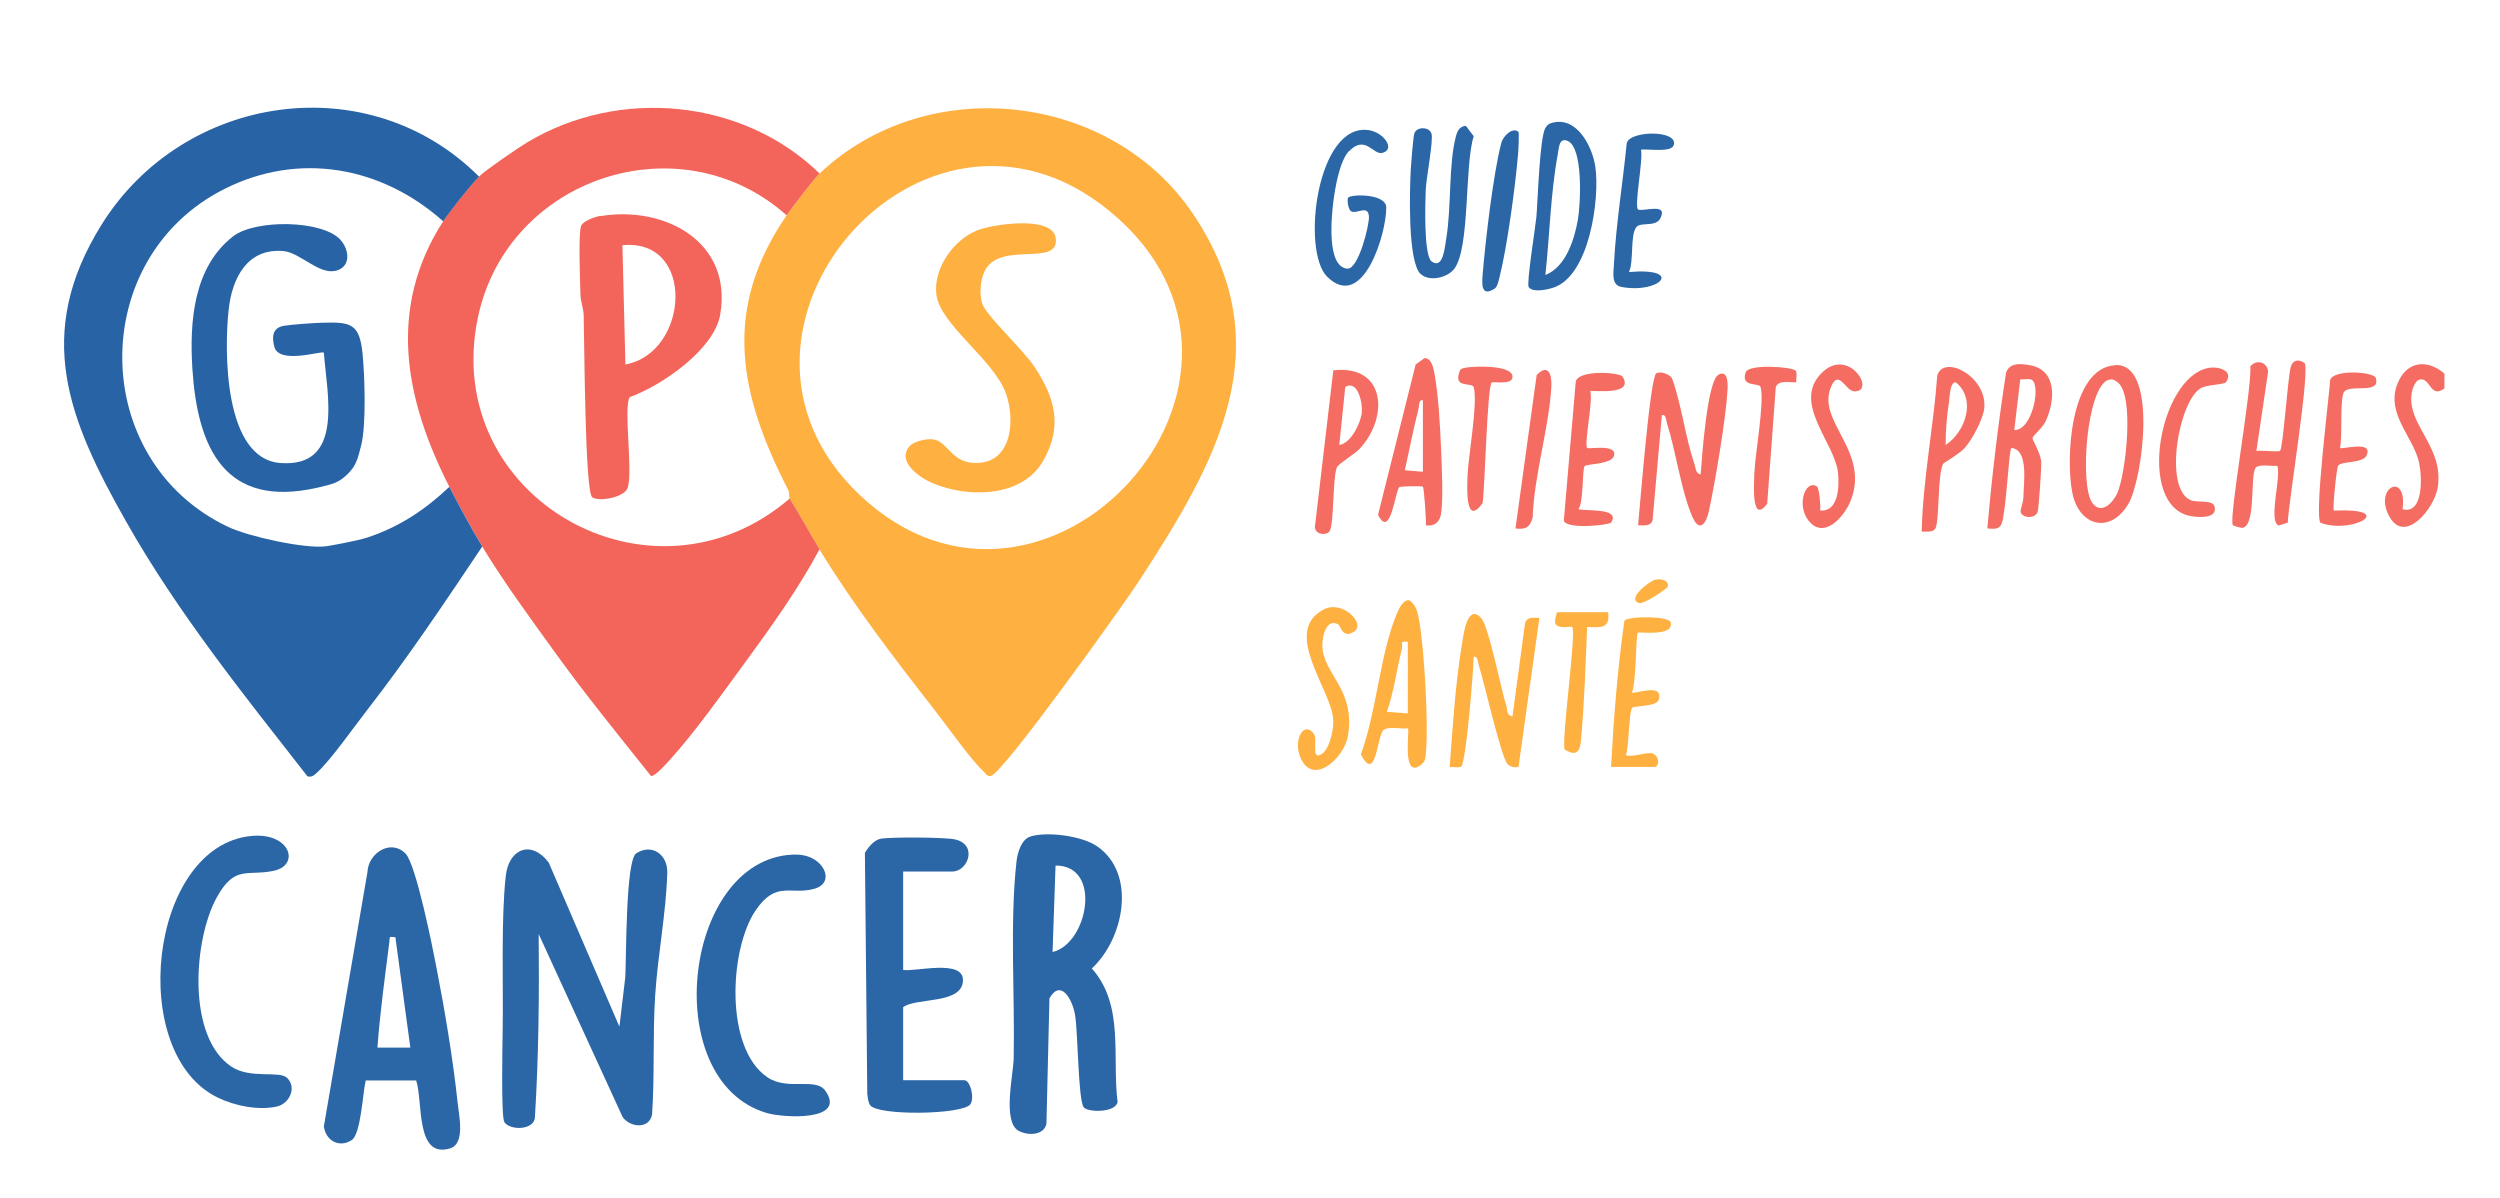 <?xml version="1.0" encoding="UTF-8"?>
<svg id="Calque_1" xmlns="http://www.w3.org/2000/svg" version="1.1" viewBox="0 0 200.63 96.14">
  <!-- Generator: Adobe Illustrator 29.8.1, SVG Export Plug-In . SVG Version: 2.1.1 Build 2)  -->
  <defs>
    <style>
      .st0 {
        fill: #2863a6;
      }

      .st1 {
        fill: #feb041;
      }

      .st2 {
        fill: #f46c62;
      }

      .st3 {
        fill: #2b66a7;
      }

      .st4 {
        fill: #f3655a;
      }
    </style>
  </defs>
  <path class="st2" d="M196.17,29.97v1.2c-1.15.88-1.13-.97-2.02-.7-.33.1-.56.75-.61,1.08-.39,2.59,2.62,4.28,2.09,7.59-.27,1.66-2.63,4.58-3.88,2.31-1.31-2.38,1.47-3.66,1.06-.58,1.69.43,1.57-2.58,1.33-3.72-.45-2.15-2.87-4.07-1.62-6.62.79-1.61,2.37-1.65,3.65-.55Z"/>
  <path class="st1" d="M65.77,44.09c-.79-1.3-1.63-2.87-2.4-4.07-.05-.07,0-.47-.12-.71-3.93-7.66-5.34-14.43-.12-22.03.47-.69,2.15-2.89,2.64-3.35,8.61-8.17,23.37-6.56,29.97,3.23,7.21,10.69,1.82,20.02-4.32,29.45-1.21,1.86-10.93,15.48-11.9,15.66-.3.07-.4-.18-.57-.34-1.13-1.07-2.87-3.58-3.93-4.93-3.14-4.01-6.65-8.61-9.25-12.9ZM68.97,39.7c14.91,14.15,36.34-9.45,20.05-22.78-14.96-12.25-33.86,9.67-20.05,22.78Z"/>
  <path class="st4" d="M65.77,13.93c-.48.46-2.16,2.66-2.64,3.35-8.58-7.63-22.4-3.02-24.77,8.17-3.06,14.45,13.91,24.11,25.01,14.56.77,1.2,1.61,2.77,2.4,4.07-1.73,3.24-3.96,6.33-6.14,9.31-1.77,2.41-3.87,5.38-5.85,7.56-.24.26-1.22,1.4-1.54,1.32-2.62-3.29-5.29-6.56-7.75-9.98-1.96-2.72-4.07-5.58-5.8-8.45-.83-1.39-1.9-3.34-2.64-4.79-3.54-6.97-5.01-14.26-.48-21.3.48-.75,2.15-2.87,2.88-3.59.5-.5,3.13-2.3,3.85-2.73,7.37-4.43,17.28-3.52,23.47,2.49Z"/>
  <path class="st0" d="M38.45,14.17c-.72.72-2.39,2.84-2.88,3.59-4.94-4.4-11.56-5.62-17.57-2.59-11.02,5.55-10.92,21.81.32,27.12,1.65.78,6.18,1.77,7.85,1.55.16-.02,2.37-.4,3.3-.7,2.56-.84,4.65-2.23,6.59-4.07.74,1.45,1.8,3.4,2.64,4.79-2.98,4.45-5.96,8.91-9.25,13.14-1.03,1.32-2.93,4.04-4.06,5.05-.24.21-.35.32-.71.26-5.14-6.58-10.42-13.14-14.55-20.44-4.64-8.19-7.46-15.04-1.98-23.84,6.57-10.54,21.42-12.74,30.3-3.85Z"/>
  <path class="st3" d="M49.71,82.38l.47-3.95c.09-1.52.02-9.4.88-9.95,1.27-.81,2.53.1,2.49,1.56-.09,3.23-.76,6.58-.97,9.83s-.03,6.41-.25,9.57c-.22,1.19-1.75,1.06-2.36.21l-6.74-14.69c.05,4.9,0,9.78-.3,14.67-.02,1.1-2.04,1.11-2.46.41-.26-.44-.15-6.26-.13-7.31.06-3.66-.14-9,.25-12.44.25-2.23,2.09-2.89,3.45-1.06l5.66,13.14Z"/>
  <path class="st3" d="M82.72,67.12c1.36-.4,4.12-.04,5.33.8,3.2,2.21,2.14,7.44-.43,9.8,2.63,2.94,1.61,7.11,2.07,10.72-.18.89-2.43.83-2.72.42-.46-.66-.45-6.03-.7-7.44-.2-1.18-1.13-2.91-2.05-1.3l-.24,10.05c-.18.96-1.51.99-2.25.57-1.29-.74-.41-4.46-.38-5.82.1-4.95-.32-10.99.23-15.81.08-.69.39-1.77,1.13-1.98ZM84.47,76.4c2.82-.65,4.03-6.95.24-6.94l-.24,6.94Z"/>
  <path class="st3" d="M33.4,86.71h-4.05c-.24.96-.38,4.31-1.13,4.79-1,.64-2.07.05-2.23-1.1l3.5-20.42c.07-1.55,1.91-2.69,3.07-1.46.83.89,2.15,7.46,2.45,9.04.68,3.47,1.35,7.47,1.72,10.97.11,1.02.62,3.26-.61,3.63-2.8.85-2.16-3.76-2.72-5.45ZM31.73,75.21c-.57-.03-.42-.08-.48.36-.36,2.83-.75,5.66-.96,8.5h2.64s-1.2-8.86-1.2-8.86Z"/>
  <path class="st3" d="M72.48,69.94v7.9c.99.16,4.83-.89,4.8.83-.03,1.96-3.77,1.36-4.8,2.16v5.86h4.91c.48,0,.83,1.41.49,1.92-.56.85-7.49.96-8.06.07-.15-.24-.19-.62-.22-.91l-.19-19.34c.28-.45.74-1.02,1.27-1.12.78-.15,5.17-.12,5.94.05,1.88.41,1.07,2.58-.19,2.58h-3.96Z"/>
  <path class="st3" d="M23.05,86.51c.79.79.16,2.07-.83,2.29-1.48.33-3.36-.05-4.71-.7-7.37-3.51-5.56-20.18,2.63-21.01,3.15-.32,3.98,2.33,1.84,2.79s-3.12-.5-4.58,2.13c-1.86,3.35-2.44,11.19,1.17,13.59,1.53,1.02,3.86.29,4.48.91Z"/>
  <path class="st3" d="M64.02,68.59c2.02.04,3.12,2.22,1.35,2.73-1.91.55-3.07-.7-4.73,1.74-2.1,3.09-2.51,11.04.94,13.39,1.65,1.12,3.87-.03,4.66,1.09,1.72,2.45-3.3,2.18-4.67,1.79-8.9-2.55-6.71-20.91,2.45-20.75Z"/>
  <path class="st1" d="M121.38,57.49l1.01-7.49c.16-.52.68-.42,1.15-.41l-1.68,11.97c-.34.04-.59.01-.86-.22-.5-.42-1.93-6.75-2.33-7.97-.08-.25-.06-.72-.41-.67,0,1.05-.61,8.59-1,8.82-.22.13-.64,0-.92.04.24-3.21.46-6.72.99-9.9.1-.59.4-3.29,1.53-2.07.63.68,1.6,5.75,2.03,7.07.1.31,0,.75.48.83Z"/>
  <path class="st2" d="M136.48,38.1c.1-1.32.52-7.53,1.43-8.03.78-.42.75.76.73,1.19-.12,2.25-1,7.48-1.5,9.76-.22,1-.75,1.75-1.31.48-.91-2.05-1.33-5.27-2.05-7.53-.08-.25-.06-.72-.41-.67l-.75,8.46c-.16.5-.72.4-1.16.39.15-1.45.95-11.85,1.46-12.19.3-.2,1.14.06,1.29.47.76,2.17,1.05,4.7,1.78,6.84.11.31.07.73.51.81Z"/>
  <path class="st2" d="M181.07,36.19c.37-.07,1.78.11,1.91-.01.24-.24.61-5.74.85-6.7.14-.56.58-.7,1.1-.36s-1.29,11.28-1.33,12.82l-.72.23c-.88-.28.21-3.92-.12-4.79-.47.05-1.34-.14-1.69.11-.55.38.04,4.67-1.1,4.87-.14.02-.74-.16-.78-.22-.35-.54,1.57-11.13,1.4-12.73.47-.6,1.38-.37,1.43.42l-.94,6.36Z"/>
  <path class="st3" d="M124.42,9.9c2.07-.71,3.37,1.83,3.61,3.49.37,2.56-.47,8.73-3.36,9.69-.51.17-1.65.42-1.99-.04-.19-.26.54-4.82.62-5.64.11-1.24.26-6.5.74-7.16.11-.16.19-.27.38-.34ZM124.02,22.07c1.65-.65,2.33-2.86,2.61-4.45.21-1.21.45-5.76-.82-6.31-.71-.3-.7.57-.8,1.1-.57,3.07-.65,6.54-.99,9.66Z"/>
  <path class="st2" d="M161.41,35.95c-.2.23-.41,5.1-.77,6.06-.2.53-.66.42-1.15.4.36-4.18.86-8.35,1.5-12.5.29-.84,1.19-.73,1.92-.6,2.21.39,2.01,2.88,1.26,4.49-.24.52-1.02,1.16-1.06,1.35-.02.14.64,1.2.7,1.88.04.42-.2,3.78-.28,4.03-.19.61-1.26.53-1.37.02-.04-.17.22-.79.22-1.17.02-1.15.44-3.85-.97-3.96ZM163.05,30.48c-.22-.13-.64,0-.92-.04l-.48,4.07c1.44.06,2.16-3.58,1.4-4.03Z"/>
  <path class="st2" d="M114.43,42.17c.03-.42-.14-3-.24-3.11-.06-.07-1.77-.04-1.88.03-.35.22-.69,4.26-1.72,2.23l3.02-12.07.71-.51c.56,0,.7.75.78,1.15.33,1.65.48,4.42.55,6.16.05,1.3.2,4.13-.02,5.27-.12.62-.56.93-1.19.84ZM114.19,37.86v-5.74c-.37-.06-.28.45-.36.72-.41,1.62-.73,3.27-1.09,4.9l1.44.12Z"/>
  <path class="st1" d="M112.99,58.45c-.53.07-1.5-.17-1.93.11-.57.38-.59,4.41-1.85,1.98,1.28-3.43,1.53-8.15,2.94-11.42.14-.33.51-1.02.93-.95.63.37.72,1.16.84,1.81.37,2.13.73,8.17.52,10.28-.04.41.02.78-.35,1.08-1.64,1.34-.94-2.73-1.1-2.89ZM112.99,51.51c-.72-.11-.39.18-.49.58-.42,1.67-.63,3.4-1.2,5.04l1.68.12v-5.74Z"/>
  <path class="st2" d="M169.75,29.3c3.47-.21,2.2,9.2,1.06,11.13-1.45,2.46-3.95,1.82-4.5-.87s-.19-10.04,3.44-10.25ZM169.25,30.47c-1.78.46-2.38,8.45-1.34,9.89.72.99,1.67-.02,2.02-.81.67-1.57,1.39-7.85.01-8.87-.24-.18-.37-.28-.69-.2Z"/>
  <path class="st3" d="M114.01,22c-1.06-1.01-.88-6.82-.79-8.45.03-.52.19-2.52.28-2.83.18-.58,1.2-.56,1.38,0,.17.53-.43,3.62-.46,4.5-.04.99-.18,5.31.48,5.77.94.65,1.05-1.19,1.18-1.96.4-2.43.17-5.87.76-8.09.11-.41.29-.81.8-.84l.63.83c-.75,2.33-.28,8.94-1.56,10.64-.55.73-2.02,1.06-2.69.42Z"/>
  <path class="st3" d="M108.28,12.1c-.78.79-1.14,3.01-1.28,4.11-.14,1.17-.56,5.2,1.12,5.35.9.08,1.78-3.51,1.74-4.18-.06-1-1.02-.15-1.44-.43-.26-.18-.32-1-.23-1.09.29-.3,3.04-.32,3.06.78.03,2.04-1.85,8.41-4.74,5.57-2.1-2.06-.84-12.44,3.37-11.76,1.16.19,2.14,1.52,1.06,1.82-.73.2-1.35-1.48-2.66-.15Z"/>
  <path class="st2" d="M155.95,37.2c-.47.79-.3,4.73-.64,5.23-.22.32-.75.22-1.09.23.1-4.19.94-8.34,1.25-12.52.49-1.72,3.96.02,3.78,2.56-.06.87-.98,2.58-1.57,3.24-.45.51-1.67,1.18-1.72,1.27ZM156.14,35.71c1.6-1.05,2.48-3.66.83-5.02-.5-.08-.5,1.23-.56,1.59-.18,1.08-.27,2.34-.27,3.44Z"/>
  <path class="st2" d="M106.72,42.61c-.26.43-1.39.31-1.17-.55l1.45-12.34c4.2-.48,4.49,3.74,2.11,6.3-.42.45-1.73,1.2-1.84,1.52-.33.97-.21,4.51-.56,5.07ZM107.48,35.71c.95-.13,1.74-1.81,1.81-2.62s-.34-2.62-1.33-2.04l-.48,4.66Z"/>
  <path class="st2" d="M130.22,30.24c.97,1.56-2.48,1.04-2.6,1.16.25.71-.52,4.27-.24,4.55.12.12,2.35-.35,2.16.59-.16.75-2.22.67-2.37.87-.21.27-.07,2.92-.5,3.45.5.19,3.41-.15,2.63,1.07-.14.21-3.58.59-3.8-.15l.96-11.18c.27-.94,3.53-.73,3.76-.37Z"/>
  <path class="st2" d="M145.83,39.06c.16.11.3,1.58.24,1.91,1.47.12,1.54-1.89,1.44-2.99-.23-2.47-3.84-5.73-1.21-8.15,2.1-1.93,4.26,1.59,2.53,1.58-.71,0-1.24-1.8-1.86-.43-1.28,2.84,3.14,5.16,1.55,9.2-.47,1.2-2.03,3.07-3.27,1.73-1.17-1.26-.38-3.51.58-2.86Z"/>
  <path class="st3" d="M131.69,12.01c.2.75-.55,4.48-.24,4.79.22.22,2.05-.43,1.92.36-.21,1.25-1.65.56-2.05,1.07-.51.65-.19,2.74-.59,3.6,4.46-.37,2.49,1.77-.6,1.2-.83-.15-.65-1.1-.61-1.81.17-3.23.71-6.52,1.03-9.74.27-1.02,4.16-1.06,3.77.17-.2.62-2.07.28-2.64.36Z"/>
  <path class="st1" d="M107.43,50.13c-.99-.59-1.33.96-1.31,1.7.06,2.29,2.67,3.46,2.06,7.2-.3,1.85-2.88,4.13-3.84,1.71-.57-1.45.34-2.93,1.11-1.83.29.42-.2,1.95.46,1.69.78-.31,1.1-1.97,1.09-2.74-.04-2.41-4.2-7.13-.79-8.94,1.53-.81,3.41,1.13,2.47,1.76s-1.1-.46-1.26-.55Z"/>
  <path class="st1" d="M129.29,61.56c.21-3.92.52-7.87,1.07-11.74.27-.39,3.61-.4,3.72.13.25,1.18-2.53.72-2.64.83-.17.17-.13,4.15-.48,4.79.19.17,2.59-.83,2.15.6-.16.54-1.96.47-2.12.63-.28.28-.25,3.15-.51,3.8.59.21,1.73-.3,2.15-.13.61.26.52,1.08.13,1.08h-3.48Z"/>
  <path class="st2" d="M187.78,35.95c.15.15,2.69-.64,2.15.59-.29.66-2.03.45-2.29.83-.12.17-.47,3.48-.34,3.61,5.17-.24,1.52,1.92-1.06.98-.55-.39.67-10.04.76-11.46.27-.89,3.5-.67,3.66-.17.45,1.42-2.32.37-2.6,1.23s-.06,3.34-.27,4.4Z"/>
  <path class="st2" d="M178.65,30.66c-.15.22-1.51.19-2.03.49-1.76,1-3.02,8.03-.82,8.99.52.23,1.74-.06,1.91.48.33,1.06-1.4.9-1.98.78-4.28-.9-2.43-11.04,1.44-11.86.85-.18,2.11.2,1.48,1.12Z"/>
  <path class="st2" d="M119.71,30.7c-.36.33-.54,8.47-.73,9.68-1.39,1.92-1.24-1.18-1.21-2.16.06-1.63.85-5.87.5-7.14-.11-.41-1.45.05-1.22-.98.1-.44.14-.52.61-.6.63-.12,3.94-.24,3.71.83-.12.58-1.54.26-1.67.37Z"/>
  <path class="st1" d="M129.05,49.11c.2,1.35-.59,1.26-1.68,1.2-.12,2.98-.22,6-.48,8.98-.08.98-.32,1.48-1.34.85-.2-1.18.98-9.49.62-9.82-.09-.09-1.02.19-1.33-.23-.13-.18.09-.96.13-.96h4.07Z"/>
  <path class="st3" d="M121.86,10.58c.06.06,0,1.45-.03,1.77-.23,2.66-.87,7.45-1.51,9.98-.06.24-.17.71-.37.83-1.1.71-1.03-.36-.96-1.2.22-2.63.85-8.04,1.49-10.48.16-.61.95-1.31,1.38-.89Z"/>
  <path class="st2" d="M144.12,29.76c.13.22,0,.64.04.92-.52.03-1.45-.21-1.65.39l-.69,9.36c-1.28,1.69-1.06-1.54-1.03-2.46.06-1.55.83-5.71.5-6.9-.11-.4-1.64.06-1.19-1.2.25-.69,3.82-.43,4.01-.11Z"/>
  <path class="st2" d="M121.62,42.41l1.7-12.31c.93-.96,1.23-.06,1.18.93-.19,3.33-1.38,7.07-1.5,10.49-.21.8-.55.99-1.38.89Z"/>
  <path class="st1" d="M132.82,46.53c.43-.11,1.15.01,1.02.55-.04.16-1.91,1.41-2.27,1.32-1.1-.28.75-1.74,1.25-1.87Z"/>
  <path class="st1" d="M73.03,35.77c.35-.37,1.4-.6,1.92-.5,1.12.23,1.41,1.79,3.18,1.88,3.01.16,3.39-3.25,2.62-5.51-.94-2.77-5.35-5.58-5.61-8.05-.22-2.07,1.37-4.32,3.25-5.09,1.21-.5,6.05-1.24,6.33.58.37,2.43-4.49.18-5.7,2.68-.35.71-.46,1.96-.16,2.69.4.98,3.27,3.65,4.14,4.96,1.68,2.53,2.3,4.79.72,7.57-1.69,2.96-6.04,3-8.89,1.79-1.04-.44-2.95-1.77-1.79-3Z"/>
  <path class="st4" d="M48.21,17.34c5.15-.85,10.59,2.08,9.59,7.9-.48,2.81-4.69,5.7-7.26,6.63-.52.77.26,5.9-.16,7.26-.23.78-2.29,1.16-2.85.78-.6-.42-.63-12.77-.69-14.63-.02-.57-.25-1.09-.26-1.66-.02-1.03-.18-4.81.05-5.48.14-.41,1.14-.75,1.58-.82ZM50.19,29.25c5.12-.93,5.67-10.15-.24-9.57l.24,9.57Z"/>
  <path class="st0" d="M27.34,19.27c.71.79.83,2.16-.39,2.46-1.36.33-2.87-1.46-4.2-1.58-2.91-.26-4.13,2.18-4.4,4.71-.36,3.28-.4,11.98,4.17,12.3,5.14.37,3.71-5.56,3.47-8.86-.18-.17-3.58.97-3.97-.46-.21-.76-.18-1.52.74-1.69.62-.11,2.39-.23,3.1-.25,2.31-.07,3,.06,3.24,2.52.17,1.77.3,5.64-.11,7.3-.28,1.14-.43,1.69-1.12,2.35s-1.1.77-2.41,1.07c-7.41,1.68-9.61-3.17-10.02-9.53-.24-3.78.08-8.19,3.29-10.66,1.74-1.34,7.14-1.33,8.62.32Z"/>
</svg>